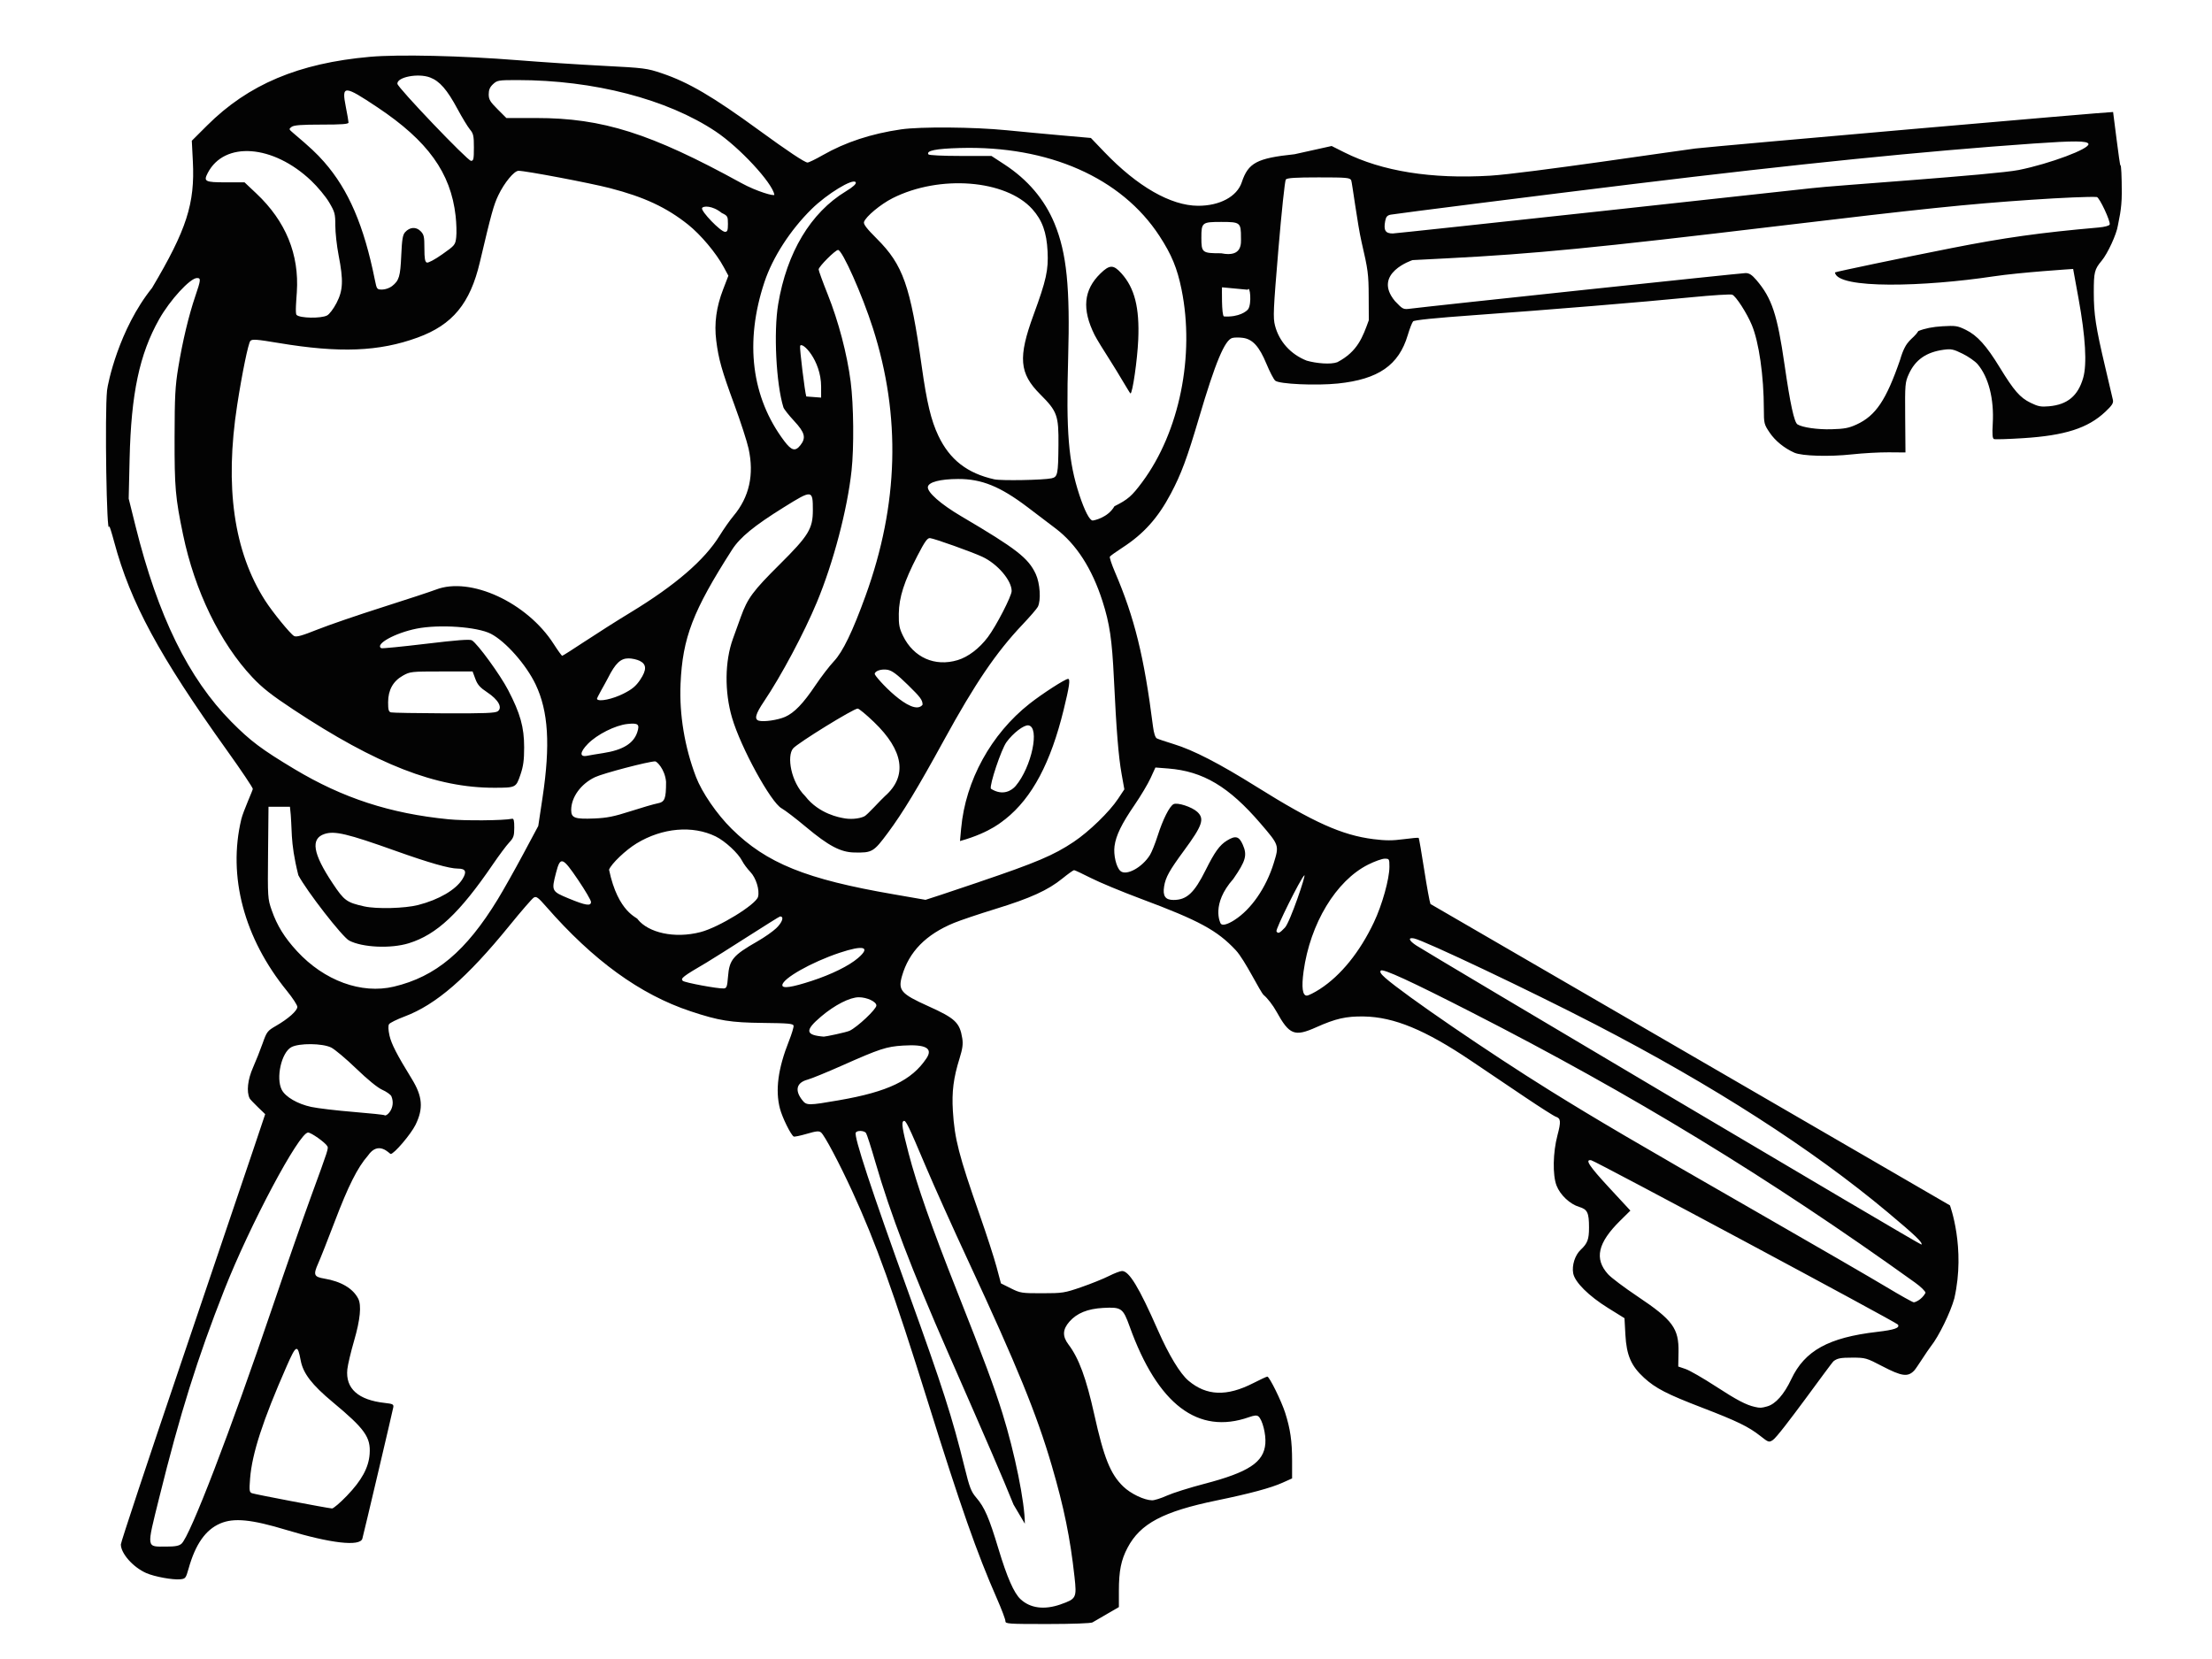 <?xml version="1.0"?><svg width="200" height="150" xmlns="http://www.w3.org/2000/svg">
 <title>Black Key Ring</title>

 <g>
  <title>Layer 1</title>
  <g id="layer1">
   <path fill="#030303" id="path3537" d="m90.907,146.585c0.009,-0.144 -0.338,-1.066 -0.771,-2.051c-1.809,-4.115 -3.292,-8.343 -6.253,-17.824c-3.077,-9.854 -4.695,-14.357 -6.819,-18.982c-1.169,-2.545 -2.504,-5.066 -2.823,-5.331c-0.191,-0.158 -0.419,-0.137 -1.299,0.12c-0.587,0.171 -1.118,0.281 -1.179,0.243c-0.268,-0.166 -1.033,-1.72 -1.243,-2.526c-0.434,-1.667 -0.173,-3.626 0.814,-6.11c0.254,-0.64 0.442,-1.264 0.418,-1.386c-0.037,-0.185 -0.486,-0.227 -2.729,-0.25c-2.964,-0.03 -4.009,-0.198 -6.583,-1.053c-4.559,-1.514 -8.803,-4.591 -13.063,-9.471c-0.721,-0.826 -0.886,-0.946 -1.115,-0.808c-0.148,0.089 -1.138,1.23 -2.199,2.536c-3.839,4.721 -6.635,7.144 -9.48,8.214c-0.697,0.262 -1.33,0.576 -1.407,0.697c-0.088,0.139 -0.073,0.516 0.042,1.03c0.169,0.756 0.675,1.738 2.015,3.915c0.974,1.582 1.064,2.67 0.34,4.148c-0.418,0.854 -1.939,2.641 -2.248,2.641c-0.103,0 -1.091,-1.267 -2.061,0.154c-0.942,1.077 -1.767,2.718 -3.013,5.996c-0.601,1.58 -1.268,3.269 -1.483,3.752c-0.457,1.027 -0.383,1.209 0.552,1.365c1.513,0.252 2.595,0.891 3.068,1.811c0.31,0.604 0.185,1.899 -0.368,3.8c-0.295,1.012 -0.571,2.177 -0.614,2.588c-0.181,1.737 0.98,2.781 3.386,3.044c0.715,0.078 0.815,0.128 0.771,0.387c-0.059,0.342 -2.687,11.505 -2.799,11.886c-0.213,0.727 -2.867,0.423 -6.846,-0.782c-3.186,-0.965 -4.773,-1.121 -6.006,-0.591c-1.326,0.571 -2.239,1.871 -2.857,4.07c-0.247,0.88 -0.286,0.93 -0.756,0.976c-0.682,0.067 -2.334,-0.236 -3.077,-0.564c-1.188,-0.524 -2.294,-1.772 -2.294,-2.59c0,-0.198 2.457,-7.602 5.459,-16.452c3.003,-8.85 5.939,-17.522 6.525,-19.27l1.066,-3.179c0,0 -1.314,-1.245 -1.403,-1.425c-0.302,-0.605 -0.181,-1.703 0.309,-2.806c0.255,-0.574 0.642,-1.547 0.859,-2.163c0.376,-1.062 0.437,-1.142 1.21,-1.588c1.112,-0.641 1.933,-1.371 1.933,-1.717c0,-0.158 -0.421,-0.805 -0.936,-1.438c-3.885,-4.773 -5.372,-10.369 -4.129,-15.539c0.167,-0.696 1.038,-2.614 1.038,-2.732c0,-0.118 -1.051,-1.683 -2.336,-3.479c-6.129,-8.564 -8.725,-13.363 -10.197,-18.845c-0.232,-0.864 -0.435,-1.504 -0.451,-1.422c-0.232,1.197 -0.413,-10.211 -0.195,-12.293c0.061,-0.584 1.053,-5.499 4.069,-9.259c3.122,-5.26 3.883,-7.617 3.689,-11.438l-0.095,-1.868l1.377,-1.374c3.729,-3.72 8.286,-5.642 14.727,-6.214c2.608,-0.231 8.247,-0.102 13.37,0.306c2.145,0.171 5.635,0.4 7.756,0.508c3.682,0.189 3.921,0.22 5.274,0.676c2.401,0.81 4.614,2.107 8.791,5.155c2.545,1.857 4.131,2.913 4.377,2.913c0.113,0 0.737,-0.303 1.386,-0.674c2.043,-1.166 4.386,-1.936 7.073,-2.325c1.758,-0.255 6.599,-0.215 9.546,0.079c1.354,0.135 3.621,0.347 5.038,0.472l2.577,0.227l1.226,1.28c2.984,3.113 5.997,4.84 8.46,4.851c1.959,0.008 3.525,-0.832 3.954,-2.122c0.586,-1.765 1.366,-2.18 4.772,-2.538l3.356,-0.744l1.156,0.58c3.395,1.704 7.883,2.421 13.175,2.103c3.18,-0.191 17.409,-2.327 18.558,-2.458c2.182,-0.249 37.713,-3.353 37.767,-3.299c0.017,0.017 0.599,4.936 0.666,4.83c0.066,-0.103 0.119,1.02 0.119,2.497c0,1.546 -0.287,2.496 -0.355,2.948c-0.116,0.776 -0.921,2.523 -1.46,3.168c-0.654,0.783 -0.716,1.033 -0.716,2.861c0,1.992 0.174,3.125 1.041,6.795c0.335,1.416 0.644,2.735 0.687,2.931c0.063,0.287 -0.074,0.5 -0.69,1.079c-1.575,1.479 -3.646,2.143 -7.43,2.382c-1.342,0.085 -2.525,0.121 -2.629,0.081c-0.142,-0.055 -0.171,-0.407 -0.114,-1.404c0.127,-2.224 -0.374,-4.19 -1.365,-5.362c-0.223,-0.264 -0.833,-0.69 -1.356,-0.948c-0.843,-0.415 -1.038,-0.456 -1.729,-0.361c-1.564,0.215 -2.556,0.91 -3.138,2.197c-0.34,0.753 -0.353,0.909 -0.329,3.936l0.025,3.152l-1.517,-0.012c-0.834,-0.006 -2.333,0.078 -3.33,0.187c-2.032,0.223 -4.52,0.15 -5.197,-0.152c-0.921,-0.411 -1.734,-1.073 -2.239,-1.822c-0.498,-0.74 -0.52,-0.83 -0.522,-2.117c-0.003,-2.997 -0.439,-6.05 -1.088,-7.609c-0.449,-1.08 -1.444,-2.619 -1.771,-2.74c-0.155,-0.057 -1.806,0.047 -3.67,0.231c-4.447,0.44 -12.951,1.14 -19.646,1.619c-3.522,0.252 -5.427,0.445 -5.537,0.562c-0.092,0.098 -0.31,0.657 -0.484,1.242c-0.808,2.72 -2.655,4 -6.318,4.378c-1.977,0.204 -5.309,0.052 -5.665,-0.258c-0.14,-0.122 -0.5,-0.812 -0.798,-1.532c-0.648,-1.563 -1.245,-2.22 -2.126,-2.339c-0.333,-0.045 -0.761,-0.041 -0.95,0.008c-0.686,0.177 -1.534,2.204 -3.006,7.189c-1.093,3.7 -1.617,5.11 -2.56,6.89c-1.168,2.205 -2.454,3.638 -4.391,4.891c-0.57,0.369 -1.074,0.731 -1.119,0.804c-0.045,0.073 0.158,0.693 0.452,1.377c1.777,4.145 2.645,7.662 3.447,13.982c0.076,0.597 0.205,0.999 0.345,1.073c0.123,0.065 0.811,0.298 1.528,0.517c1.774,0.542 4.118,1.75 7.496,3.862c5.154,3.223 7.723,4.374 10.555,4.732c1.103,0.139 1.726,0.141 2.735,0.005c0.719,-0.096 1.333,-0.149 1.364,-0.118c0.031,0.031 0.255,1.322 0.496,2.868c0.241,1.546 0.497,2.945 0.568,3.109l46.969,27.249c0,0 1.432,3.833 0.4,8.399c-0.343,1.266 -1.408,3.445 -2.118,4.336c-0.331,0.416 -1.292,1.964 -1.503,2.189c-0.574,0.614 -1.124,0.543 -2.879,-0.373c-1.461,-0.762 -1.534,-0.783 -2.745,-0.783c-1.028,0 -1.318,0.054 -1.666,0.311c-0.232,0.171 -4.872,6.726 -5.5,7.138c-0.352,0.231 -0.392,0.218 -1.14,-0.374c-1.049,-0.829 -2.103,-1.341 -5.241,-2.546c-3.188,-1.224 -4.22,-1.755 -5.264,-2.709c-1.168,-1.067 -1.586,-2.031 -1.688,-3.889l-0.082,-1.498l-1.492,-0.927c-1.744,-1.084 -2.994,-2.327 -3.145,-3.128c-0.134,-0.716 0.161,-1.647 0.677,-2.131c0.618,-0.579 0.753,-0.94 0.753,-2.012c0,-1.342 -0.143,-1.641 -0.89,-1.865c-0.839,-0.251 -1.72,-1.082 -2.047,-1.93c-0.366,-0.948 -0.328,-2.992 0.083,-4.542c0.331,-1.247 0.305,-1.538 -0.151,-1.683c-0.161,-0.051 -1.413,-0.848 -2.783,-1.77c-1.37,-0.923 -3.564,-2.401 -4.875,-3.285c-4.146,-2.794 -6.972,-3.962 -9.697,-4.007c-1.603,-0.026 -2.541,0.186 -4.302,0.974c-1.966,0.88 -2.434,0.695 -3.6,-1.42c-0.307,-0.557 -0.819,-1.223 -1.139,-1.479c-0.319,-0.257 -1.696,-3.167 -2.542,-4.072c-1.676,-1.792 -3.315,-2.68 -8.553,-4.636c-1.723,-0.643 -3.764,-1.491 -4.536,-1.883c-0.772,-0.393 -1.46,-0.714 -1.528,-0.714c-0.068,0 -0.544,0.34 -1.057,0.756c-1.306,1.059 -2.888,1.779 -6.039,2.748c-1.496,0.46 -3.19,1.03 -3.764,1.267c-2.542,1.048 -4.07,2.611 -4.699,4.805c-0.37,1.289 -0.089,1.611 2.364,2.716c2.456,1.106 2.861,1.489 3.088,2.921c0.081,0.511 0.023,0.939 -0.242,1.79c-0.557,1.786 -0.715,3.029 -0.609,4.768c0.155,2.532 0.539,4.023 2.425,9.402c0.619,1.764 1.304,3.878 1.523,4.698l0.398,1.492l0.895,0.447c0.858,0.429 0.976,0.447 2.834,0.445c1.843,-0.002 2.017,-0.029 3.531,-0.551c0.875,-0.302 1.998,-0.754 2.494,-1.004c0.496,-0.251 1.034,-0.456 1.195,-0.456c0.642,0 1.528,1.461 3.235,5.337c0.997,2.262 2.014,3.944 2.771,4.581c1.636,1.377 3.461,1.445 5.859,0.219c0.635,-0.325 1.207,-0.59 1.272,-0.59c0.186,0 1.275,2.212 1.616,3.281c0.462,1.449 0.623,2.565 0.623,4.332l0,1.593l-0.868,0.39c-1.054,0.473 -2.938,0.981 -5.918,1.595c-4.881,1.006 -6.939,2.096 -8.093,4.285c-0.584,1.108 -0.782,2.095 -0.782,3.9l0,1.463c0,0 -2.263,1.305 -2.386,1.385c-0.129,0.084 -1.839,0.146 -4.055,0.147c-3.556,0.002 -3.83,-0.016 -3.816,-0.259zm5,-1.529c1.411,-0.496 1.455,-0.584 1.245,-2.486c-0.388,-3.524 -0.948,-6.264 -2.052,-10.042c-1.36,-4.652 -3.154,-9.051 -7.51,-18.42c-1.411,-3.035 -3.162,-6.928 -3.89,-8.651c-1.579,-3.736 -1.804,-4.198 -1.999,-4.101c-0.216,0.107 -0.121,0.727 0.448,2.908c0.761,2.915 2.086,6.689 4.409,12.554c2.391,6.037 3.333,8.571 4.079,10.966c1.12,3.597 2.028,8.075 2.025,9.984l-1.025,-1.734c-1.009,-2.499 -2.179,-5.213 -5.913,-13.722c-3.273,-7.459 -5.233,-12.594 -6.573,-17.227c-0.392,-1.354 -0.775,-2.545 -0.852,-2.647c-0.166,-0.222 -0.793,-0.249 -0.922,-0.04c-0.196,0.318 1.401,5.167 4.814,14.619c3.021,8.366 3.925,11.184 5.017,15.631c0.453,1.846 0.595,2.216 1.056,2.755c0.763,0.892 1.153,1.791 2.019,4.658c0.771,2.555 1.393,3.971 1.985,4.526c0.882,0.826 2.159,0.991 3.641,0.47zm-79.495,-5.481c0.772,-0.675 4.4,-10.117 8.239,-21.441c1.168,-3.445 2.725,-7.909 3.46,-9.919c1.588,-4.342 1.604,-4.391 1.479,-4.592c-0.215,-0.347 -1.455,-1.222 -1.735,-1.223c-0.814,-0.004 -5.255,8.34 -7.581,14.243c-2.423,6.15 -4,11.185 -5.878,18.774c-1.156,4.669 -1.192,4.419 0.644,4.419c0.809,0 1.147,-0.064 1.372,-0.261zm14.948,-4.329c1.339,-1.387 1.972,-2.547 2.061,-3.777c0.11,-1.518 -0.422,-2.268 -3.324,-4.683c-1.898,-1.58 -2.688,-2.606 -2.909,-3.778c-0.283,-1.5 -0.401,-1.45 -1.275,0.534c-2.145,4.871 -3.126,7.884 -3.301,10.139c-0.085,1.096 -0.067,1.238 0.174,1.33c0.262,0.101 6.787,1.344 7.232,1.378c0.123,0.009 0.727,-0.505 1.342,-1.142zm74.147,-0.018c0.524,-0.237 2.047,-0.717 3.383,-1.066c4.009,-1.047 5.377,-1.947 5.517,-3.631c0.07,-0.849 -0.264,-2.167 -0.626,-2.467c-0.141,-0.117 -0.373,-0.099 -0.846,0.068c-4.613,1.628 -8.257,-1.138 -10.796,-8.192c-0.602,-1.671 -0.745,-1.772 -2.391,-1.684c-1.404,0.075 -2.381,0.472 -3.056,1.241c-0.622,0.708 -0.647,1.323 -0.084,2.067c0.94,1.243 1.601,3.037 2.334,6.339c0.867,3.909 1.455,5.372 2.611,6.495c0.673,0.654 1.893,1.239 2.612,1.254c0.214,0.004 0.818,-0.186 1.342,-0.424zm54.28,-8.069c0.752,-0.209 1.525,-1.084 2.175,-2.462c1.215,-2.576 3.368,-3.764 7.749,-4.273c1.585,-0.184 2.09,-0.362 1.889,-0.663c-0.14,-0.209 -27.356,-14.791 -27.725,-14.854c-0.605,-0.104 -0.202,0.511 1.631,2.491l1.907,2.06l-0.92,0.908c-2.034,2.006 -2.361,3.448 -1.1,4.844c0.28,0.31 1.476,1.21 2.658,2.001c3.197,2.139 3.753,2.895 3.713,5.051l-0.024,1.293l0.664,0.226c0.365,0.124 1.591,0.83 2.724,1.567c1.896,1.234 2.751,1.684 3.536,1.858c0.491,0.109 0.574,0.105 1.124,-0.047zm14.31,-10.265c-0.002,-0.138 -0.422,-0.551 -0.932,-0.917c-13.24,-9.503 -25.532,-16.997 -40.081,-24.433c-5.546,-2.835 -8.042,-3.983 -8.237,-3.788c-0.115,0.115 -0.003,0.301 0.395,0.653c1.719,1.521 9.484,6.835 14.927,10.214c4.265,2.647 7.491,4.541 18.644,10.94c5.25,3.012 10.553,6.084 11.783,6.825c1.231,0.741 2.328,1.354 2.438,1.361c0.11,0.007 0.717,-0.219 1.063,-0.855zm-0.363,-4.362c0.116,-0.188 -0.549,-0.824 -3.063,-2.929c-6.823,-5.711 -15.819,-11.491 -26.443,-16.986c-5.826,-3.014 -15.461,-7.586 -16.368,-7.767c-0.584,-0.117 -0.485,0.193 0.205,0.642c1.259,0.817 45.615,27.127 45.669,27.04zm-138.348,-13.418c-0.083,-0.155 -0.455,-0.417 -0.827,-0.581c-0.417,-0.184 -1.317,-0.918 -2.347,-1.912c-0.919,-0.887 -1.94,-1.745 -2.268,-1.907c-0.797,-0.393 -2.904,-0.412 -3.605,-0.032c-0.896,0.485 -1.411,2.792 -0.861,3.856c0.332,0.642 1.43,1.279 2.66,1.544c0.584,0.126 2.297,0.329 3.807,0.452c1.51,0.123 2.78,0.258 2.821,0.299c0.165,0.165 1.064,-0.657 0.62,-1.718zm40.493,0.362c4.404,-0.762 6.559,-1.796 7.887,-3.784c0.612,-0.917 -0.065,-1.285 -2.126,-1.155c-1.495,0.094 -2.102,0.293 -5.481,1.795c-1.382,0.614 -2.796,1.193 -3.143,1.286c-0.999,0.268 -1.179,0.961 -0.48,1.85c0.39,0.495 0.532,0.496 3.344,0.009zm0.936,-6.277c0.713,-0.339 2.424,-1.951 2.424,-2.285c0,-0.346 -0.852,-0.746 -1.589,-0.746c-0.808,0 -2.179,0.7 -3.408,1.741c-1.49,1.262 -1.435,1.683 0.241,1.819c0.132,0.011 2.037,-0.39 2.332,-0.53zm42.527,-3.775c1.892,-1.223 3.609,-3.345 4.884,-6.038c0.748,-1.579 1.4,-3.917 1.4,-5.02c0,-0.7 -0.015,-0.727 -0.427,-0.727c-0.235,0 -0.907,0.24 -1.492,0.533c-2.904,1.453 -5.25,5.332 -5.843,9.662c-0.196,1.434 -0.097,2.185 0.289,2.185c0.148,0 0.683,-0.268 1.19,-0.595zm-83.73,-0.217c3.787,-0.896 6.526,-3.198 9.391,-7.89c0.508,-0.833 1.541,-2.667 2.295,-4.076l1.371,-2.562l0.388,-2.584c0.713,-4.747 0.527,-7.782 -0.626,-10.207c-0.847,-1.782 -2.709,-3.892 -4.044,-4.582c-1.234,-0.638 -4.686,-0.876 -6.729,-0.465c-1.945,0.392 -3.775,1.404 -3.191,1.765c0.067,0.041 1.882,-0.137 4.035,-0.396c2.821,-0.339 3.984,-0.427 4.167,-0.315c0.522,0.32 2.552,3.109 3.278,4.503c1.097,2.108 1.446,3.354 1.445,5.175c-0,1.162 -0.076,1.711 -0.34,2.483c-0.398,1.16 -0.411,1.167 -2.366,1.169c-5.24,0.008 -10.621,-2.088 -18.173,-7.079c-1.97,-1.302 -2.796,-1.952 -3.692,-2.904c-2.924,-3.108 -5.215,-7.826 -6.271,-12.912c-0.696,-3.35 -0.774,-4.249 -0.765,-8.798c0.007,-3.709 0.055,-4.608 0.334,-6.311c0.385,-2.352 0.944,-4.691 1.539,-6.441c0.507,-1.49 0.521,-1.642 0.153,-1.642c-0.616,0 -2.447,1.994 -3.423,3.729c-1.779,3.159 -2.533,6.726 -2.669,12.62l-0.083,3.596l0.627,2.519c2.019,8.108 4.779,13.736 8.659,17.657c1.72,1.738 2.733,2.499 5.699,4.277c4.38,2.627 8.661,4.021 13.937,4.54c1.477,0.145 4.965,0.116 5.74,-0.047c0.153,-0.032 0.203,0.167 0.2,0.81c-0.003,0.745 -0.062,0.915 -0.463,1.342c-0.253,0.269 -0.918,1.161 -1.478,1.981c-3.012,4.41 -5.071,6.341 -7.595,7.122c-1.625,0.503 -4.197,0.387 -5.394,-0.243c-0.611,-0.322 -3.847,-4.485 -4.593,-5.909c-0.8,-3.207 -0.505,-4.127 -0.758,-6.19l-1.939,0l-0.04,4.147c-0.039,4.064 -0.032,4.168 0.325,5.196c0.485,1.396 1.157,2.484 2.296,3.72c2.46,2.669 5.818,3.898 8.754,3.202zm30.212,-0.902c0.121,-1.537 0.444,-1.922 2.677,-3.201c0.615,-0.352 1.37,-0.881 1.678,-1.174c0.561,-0.535 0.738,-1.069 0.354,-1.069c-0.113,0 -5.63,3.571 -6.656,4.172c-2.138,1.252 -2.366,1.427 -2.144,1.649c0.163,0.163 3.197,0.727 3.71,0.689c0.259,-0.019 0.309,-0.159 0.381,-1.066zm7.562,0.385c1.807,-0.591 3.383,-1.368 4.201,-2.074c1.171,-1.009 0.502,-1.195 -1.682,-0.466c-2.54,0.847 -5.168,2.336 -5.168,2.928c0,0.324 0.851,0.199 2.648,-0.388zm-10.041,-4.416c1.66,-0.432 5.012,-2.491 5.195,-3.19c0.159,-0.609 -0.181,-1.708 -0.696,-2.246c-0.277,-0.29 -0.609,-0.735 -0.736,-0.989c-0.35,-0.697 -1.549,-1.808 -2.4,-2.223c-2.089,-1.02 -4.819,-0.781 -7.142,0.627c-0.988,0.599 -2.294,1.843 -2.498,2.381c0.819,3.923 2.595,4.312 2.595,4.489c0.945,1.192 3.298,1.772 5.683,1.151zm52.835,-0.406c0.468,-0.497 1.955,-4.894 1.751,-4.724c-0.331,0.275 -2.625,4.892 -2.517,5.067c0.143,0.232 0.285,0.168 0.766,-0.343zm-4.566,-0.683c1.515,-0.963 2.867,-2.922 3.554,-5.15c0.496,-1.607 0.495,-1.61 -1.187,-3.57c-2.869,-3.344 -5.208,-4.736 -8.367,-4.981l-1.145,-0.089l-0.436,0.953c-0.24,0.524 -0.889,1.615 -1.444,2.424c-1.176,1.715 -1.684,2.757 -1.817,3.723c-0.109,0.797 0.153,1.913 0.529,2.253c0.524,0.475 1.98,-0.315 2.679,-1.453c0.16,-0.261 0.473,-1.045 0.695,-1.742c0.465,-1.462 1.06,-2.645 1.429,-2.843c0.341,-0.183 1.663,0.246 2.15,0.697c0.675,0.625 0.467,1.232 -1.193,3.488c-1.33,1.808 -1.675,2.427 -1.806,3.248c-0.139,0.87 0.106,1.227 0.845,1.227c1.197,0 1.874,-0.627 2.9,-2.682c0.831,-1.666 1.27,-2.276 1.932,-2.685c0.78,-0.482 1.095,-0.401 1.436,0.37c0.418,0.944 0.274,1.461 -0.856,3.093c-2.036,2.3 -1.183,3.968 -1.147,4.03c0.13,0.221 0.598,0.105 1.25,-0.31zm-73.803,-1.359c1.872,-0.479 3.407,-1.376 4.003,-2.341c0.416,-0.673 0.294,-0.95 -0.419,-0.95c-0.764,0 -2.593,-0.521 -5.634,-1.606c-4.353,-1.553 -5.504,-1.826 -6.42,-1.524c-1.279,0.422 -1.057,1.767 0.739,4.464c1.042,1.565 1.261,1.725 2.847,2.082c1.118,0.251 3.668,0.186 4.884,-0.124zm15.625,-0.277c0,-0.147 -0.52,-1.036 -1.156,-1.976c-1.424,-2.105 -1.615,-2.168 -2.004,-0.665c-0.427,1.65 -0.411,1.683 1.146,2.328c1.536,0.635 2.014,0.71 2.014,0.314zm35.107,-1.81c5.164,-1.748 6.731,-2.413 8.539,-3.622c1.388,-0.929 3.225,-2.71 4.006,-3.887l0.572,-0.861l-0.249,-1.395c-0.281,-1.575 -0.47,-3.916 -0.694,-8.59c-0.17,-3.562 -0.383,-5.005 -1.039,-7.046c-0.942,-2.933 -2.359,-5.132 -4.216,-6.544c-0.677,-0.515 -1.829,-1.389 -2.56,-1.943c-2.471,-1.871 -4.153,-2.553 -6.278,-2.543c-1.619,0.007 -2.666,0.281 -2.729,0.714c-0.07,0.477 1.162,1.562 3.006,2.649c5.006,2.949 6.072,3.775 6.749,5.229c0.392,0.843 0.489,2.392 0.185,2.969c-0.094,0.179 -0.722,0.906 -1.395,1.615c-2.362,2.49 -4.284,5.319 -7.078,10.419c-2.382,4.348 -3.729,6.573 -5.074,8.385c-1.301,1.752 -1.425,1.825 -3.054,1.79c-1.236,-0.027 -2.319,-0.6 -4.362,-2.309c-0.918,-0.768 -1.905,-1.523 -2.193,-1.678c-0.975,-0.525 -3.704,-5.51 -4.491,-8.201c-0.687,-2.35 -0.655,-5.1 0.082,-7.137c0.153,-0.422 0.476,-1.317 0.718,-1.988c0.605,-1.677 1.094,-2.335 3.52,-4.746c2.598,-2.581 2.986,-3.214 2.988,-4.879c0.002,-1.872 -0.048,-1.877 -2.621,-0.275c-2.693,1.676 -3.967,2.72 -4.682,3.836c-3.548,5.54 -4.477,7.958 -4.66,12.132c-0.121,2.763 0.372,5.728 1.396,8.41c0.538,1.407 1.888,3.374 3.222,4.692c3.155,3.117 6.73,4.562 14.654,5.925c1.559,0.268 2.854,0.493 2.878,0.5c0.024,0.007 2.211,-0.721 4.859,-1.617zm-1.638,-4.844c0.391,-4.315 2.703,-8.527 6.186,-11.27c1.159,-0.913 3.223,-2.243 3.48,-2.243c0.219,0 0.122,0.673 -0.405,2.82c-1.151,4.689 -2.804,7.913 -5.283,9.876c-0.151,0.07 -1.204,1.166 -4.083,1.967l0.104,-1.15zm4.933,-3.839c1.443,-1.715 2.199,-5.317 1.149,-5.471c-0.403,-0.059 -1.389,0.695 -1.986,1.519c-0.468,0.645 -1.545,3.858 -1.411,4.207c1.073,0.683 1.888,0.173 2.249,-0.256zm-34.819,2.289c1.027,-0.33 2.118,-0.648 2.425,-0.705c0.67,-0.126 0.779,-0.399 0.779,-1.961c-0.11,-1.147 -0.839,-1.839 -0.981,-1.839c-0.591,0 -4.703,1.078 -5.437,1.425c-1.283,0.607 -2.159,1.814 -2.159,2.975c0,0.717 0.323,0.835 2.088,0.763c1.143,-0.046 1.778,-0.174 3.284,-0.658zm21.126,0.47c0.284,-0.135 1.498,-1.507 1.875,-1.839c2.04,-1.795 1.694,-4.108 -1.001,-6.695c-0.695,-0.668 -1.356,-1.214 -1.469,-1.214c-0.38,0 -5.431,3.118 -5.842,3.605c-0.577,0.686 -0.212,3.026 1.098,4.313c1.261,1.641 3.211,1.937 3.375,1.973c0.66,0.148 1.474,0.088 1.963,-0.144zm-23.609,-5.724c1.771,-0.272 2.749,-0.87 3.083,-1.883c0.238,-0.722 0.088,-0.85 -0.878,-0.75c-1.096,0.113 -2.751,0.942 -3.586,1.796c-0.745,0.762 -0.768,1.224 -0.055,1.078c0.226,-0.046 0.872,-0.155 1.436,-0.241zm16.448,-3.273c0.836,-0.37 1.637,-1.202 2.753,-2.865c0.514,-0.765 1.259,-1.735 1.656,-2.156c0.809,-0.857 1.694,-2.687 2.873,-5.943c2.986,-8.246 3.205,-16.219 0.663,-24.17c-0.972,-3.04 -2.772,-7.083 -3.154,-7.083c-0.25,0 -1.756,1.509 -1.756,1.76c0,0.112 0.367,1.121 0.815,2.242c0.981,2.452 1.758,5.408 2.08,7.907c0.272,2.111 0.31,5.928 0.08,8.046c-0.382,3.524 -1.644,8.314 -3.134,11.894c-1.161,2.789 -3.224,6.659 -4.785,8.975c-0.765,1.135 -0.893,1.614 -0.463,1.738c0.443,0.128 1.721,-0.059 2.371,-0.346zm-25.977,-0.507c0.451,-0.33 0.053,-1.048 -0.949,-1.711c-0.656,-0.434 -0.884,-0.691 -1.079,-1.22l-0.248,-0.669l-2.814,0c-2.725,0 -2.835,0.012 -3.48,0.373c-0.897,0.502 -1.341,1.3 -1.344,2.412c-0.002,0.682 0.048,0.86 0.259,0.915c0.144,0.038 2.312,0.076 4.819,0.086c3.638,0.014 4.614,-0.024 4.837,-0.186zm38.409,-0.59c0,-0.426 -0.183,-0.674 -1.31,-1.777c-0.992,-0.971 -1.441,-1.306 -1.849,-1.383c-0.542,-0.102 -1.167,0.101 -1.167,0.378c0,0.239 3.388,3.991 4.325,2.782zm-27.015,-1.019c0.76,-0.386 1.101,-0.672 1.48,-1.237c0.604,-0.902 0.591,-1.406 -0.045,-1.716c-0.246,-0.12 -0.695,-0.22 -0.998,-0.221c-0.725,-0.005 -1.197,0.444 -1.87,1.78c-0.29,0.574 -1.038,1.817 -0.988,1.899c0.166,0.268 1.413,0.008 2.422,-0.505zm30.185,-3.017c0.954,-0.287 1.963,-1.056 2.734,-2.081c0.757,-1.007 2.15,-3.708 2.15,-4.168c0,-0.955 -1.275,-2.448 -2.638,-3.088c-0.918,-0.432 -4.369,-1.664 -4.746,-1.694c-0.237,-0.019 -0.472,0.313 -1.146,1.617c-1.197,2.317 -1.654,3.743 -1.673,5.22c-0.013,1.013 0.045,1.317 0.387,2.014c0.957,1.949 2.878,2.799 4.93,2.181zm-33.697,-1.696c1.083,-0.718 2.94,-1.896 4.129,-2.617c4.053,-2.462 6.685,-4.734 8.052,-6.949c0.369,-0.598 0.934,-1.401 1.255,-1.783c1.424,-1.694 1.877,-3.726 1.357,-6.087c-0.142,-0.644 -0.715,-2.413 -1.273,-3.93c-1.157,-3.147 -1.436,-4.134 -1.649,-5.83c-0.194,-1.551 0.005,-3.027 0.628,-4.642l0.471,-1.222l-0.433,-0.801c-0.679,-1.257 -2.068,-2.91 -3.211,-3.821c-1.953,-1.556 -3.977,-2.5 -7.077,-3.3c-1.808,-0.466 -7.601,-1.564 -8.255,-1.564c-0.395,0 -1.282,1.075 -1.827,2.215c-0.42,0.879 -0.636,1.664 -1.668,6.047c-0.88,3.738 -2.469,5.663 -5.625,6.814c-3.491,1.274 -7.048,1.414 -12.558,0.494c-2.013,-0.336 -2.403,-0.365 -2.567,-0.19c-0.188,0.2 -0.745,2.911 -1.192,5.799c-1.143,7.387 -0.305,13.255 2.525,17.675c0.673,1.051 2.291,3.034 2.619,3.209c0.211,0.113 0.705,-0.024 2.112,-0.586c1.01,-0.403 3.648,-1.309 5.863,-2.013c2.215,-0.704 4.396,-1.423 4.848,-1.597c3.116,-1.205 8.243,1.161 10.649,4.915c0.377,0.588 0.724,1.068 0.771,1.068c0.047,0 0.972,-0.587 2.054,-1.305zm47.871,-12.213c1.235,-0.622 1.576,-0.919 2.526,-2.2c3.356,-4.527 4.761,-11.434 3.542,-17.419c-0.389,-1.91 -0.895,-3.135 -1.992,-4.818c-3.438,-5.274 -10.033,-8.182 -18.043,-7.957c-2.181,0.061 -3.058,0.239 -2.85,0.576c0.05,0.081 1.283,0.142 2.894,0.142l2.806,0l1.169,0.763c2.116,1.382 3.641,3.179 4.535,5.347c1.101,2.669 1.415,5.776 1.232,12.161c-0.193,6.692 0.028,9.382 1.015,12.38c0.473,1.436 0.928,2.312 1.202,2.312c0.093,0 1.373,-0.244 1.966,-1.287zm-0.332,-13.097c-0.639,-0.99 -1.297,-2.068 -1.46,-2.396c-1.161,-2.329 -0.995,-4.071 0.53,-5.556c0.829,-0.807 1.175,-0.81 1.891,-0.018c1.2,1.328 1.652,3.108 1.527,6.007c-0.078,1.816 -0.518,4.862 -0.702,4.862c-0.054,0 -1.146,-1.91 -1.786,-2.899zm-5.339,10.565c0.541,-0.124 0.589,-0.359 0.613,-3.011c0.024,-2.673 -0.108,-3.04 -1.649,-4.58c-1.895,-1.894 -2.016,-3.332 -0.605,-7.179c1.154,-3.147 1.355,-4.058 1.27,-5.751c-0.087,-1.72 -0.485,-2.818 -1.382,-3.816c-2.394,-2.663 -8.376,-3.132 -12.629,-0.99c-1.081,0.544 -2.433,1.67 -2.587,2.154c-0.063,0.198 0.246,0.601 1.161,1.513c2.371,2.364 3.034,4.25 4.057,11.534c0.462,3.287 0.847,4.896 1.505,6.28c1.028,2.164 2.61,3.396 5.062,3.941c0.624,0.139 4.472,0.068 5.185,-0.095zm-22.721,-2.987c0.532,-0.676 0.41,-1.146 -0.569,-2.199c-0.483,-0.519 -0.917,-1.071 -0.966,-1.227c-0.657,-2.117 -0.895,-6.798 -0.473,-9.327c0.781,-4.68 2.936,-8.274 6.12,-10.205c0.664,-0.403 0.972,-0.688 0.888,-0.823c-0.236,-0.382 -2.587,1.048 -3.984,2.424c-1.929,1.899 -3.524,4.37 -4.268,6.611c-1.798,5.416 -1.176,10.418 1.787,14.356c0.665,0.884 1.004,0.974 1.464,0.39zm95.502,-1.878c1.73,-0.798 2.674,-2.205 3.933,-5.857c0.549,-1.908 1.098,-1.727 1.647,-2.591c0.592,-0.24 1.297,-0.38 2.175,-0.432c1.192,-0.07 1.367,-0.044 2.118,0.324c1.03,0.504 1.854,1.416 3.06,3.388c1.295,2.116 1.836,2.738 2.79,3.205c0.685,0.335 0.945,0.385 1.674,0.318c1.667,-0.151 2.616,-0.941 3.086,-2.568c0.356,-1.233 0.212,-3.703 -0.418,-7.163l-0.489,-2.685c0,0 -4.779,0.304 -7.229,0.673c-6.146,0.926 -14.105,1.175 -14.309,-0.359c0.064,-0.062 6.121,-1.327 10.505,-2.193c4.815,-0.951 8.06,-1.406 13.322,-1.868c0.551,-0.048 0.972,-0.16 1.014,-0.27c0.102,-0.266 -0.929,-2.469 -1.164,-2.487c-0.615,-0.047 -3.133,0.059 -5.937,0.25c-5.826,0.397 -9.74,0.802 -22.895,2.374c-16.546,1.977 -22.042,2.514 -29.866,2.916l-3.168,0.163c0,0 -3.687,1.193 -1.586,3.712c0.715,0.75 0.742,0.763 1.417,0.676c1.764,-0.228 29.896,-3.215 30.281,-3.215c0.33,0 0.57,0.155 0.976,0.629c1.399,1.635 1.891,3.115 2.548,7.678c0.505,3.504 0.871,5.191 1.166,5.373c0.456,0.282 1.811,0.476 3.079,0.441c1.163,-0.032 1.57,-0.109 2.27,-0.433zm-93.627,-3.412c0,-2.419 -1.746,-4.145 -1.899,-3.686c-0.061,0.183 0.432,4.218 0.558,4.566l1.341,0.103l0,-0.984zm46.674,-2.219c1.843,-0.966 2.295,-2.28 2.845,-3.793l-0.01,-2.17c-0.009,-2.01 -0.057,-2.374 -0.65,-4.929c-0.352,-1.518 -0.857,-5.412 -0.931,-5.556c-0.121,-0.235 -0.419,-0.261 -2.945,-0.261c-2.087,0 -2.851,0.049 -2.967,0.189c-0.086,0.104 -0.388,2.94 -0.67,6.302c-0.463,5.515 -0.493,6.19 -0.308,6.908c0.373,1.444 1.425,2.607 2.868,3.171c0.856,0.246 2.168,0.367 2.767,0.139zm-91.348,-4.223c0.209,-0.106 0.582,-0.597 0.858,-1.129c0.594,-1.147 0.633,-2.03 0.189,-4.315c-0.164,-0.844 -0.298,-2.053 -0.298,-2.688c0,-1.066 -0.043,-1.226 -0.559,-2.099c-0.307,-0.52 -1.038,-1.4 -1.623,-1.956c-3.446,-3.273 -7.854,-3.599 -9.356,-0.691c-0.393,0.761 -0.241,0.839 1.633,0.839l1.697,0l1.068,1.007c2.656,2.503 3.886,5.5 3.661,8.922c-0.049,0.744 -0.157,1.925 -0.024,2.059c0.3,0.3 2.192,0.336 2.754,0.051zm83.286,-0.572c0.335,-0.478 0.175,-2.208 -0.039,-1.757l-2.328,-0.219c0,0 -0.054,2.574 0.181,2.635c1.359,0.084 2.052,-0.468 2.186,-0.659zm-77.41,-2.082c0.642,-0.505 0.751,-0.866 0.835,-2.77c0.065,-1.462 0.132,-1.869 0.35,-2.11c0.422,-0.466 0.984,-0.505 1.393,-0.096c0.309,0.309 0.35,0.49 0.35,1.555c0,0.92 0.052,1.224 0.219,1.289c0.125,0.048 0.722,-0.271 1.397,-0.747c1.146,-0.807 1.181,-0.851 1.261,-1.543c0.045,-0.392 0.021,-1.258 -0.054,-1.926c-0.438,-3.903 -2.511,-6.782 -7.073,-9.824c-3.021,-2.015 -3.247,-2.018 -2.856,-0.045c0.135,0.681 0.246,1.322 0.246,1.425c-0,0.142 -0.586,0.186 -2.433,0.186c-1.815,0 -2.503,0.051 -2.71,0.203c-0.265,0.194 -0.258,0.219 0.144,0.559c1.538,1.302 2.126,1.852 2.799,2.62c2.206,2.517 3.598,5.757 4.585,10.675c0.168,0.836 0.185,0.858 0.663,0.858c0.272,0 0.668,-0.139 0.885,-0.31zm76.759,-4.388c0,-1.367 -0.063,-1.417 -1.79,-1.417c-1.727,0 -1.79,0.05 -1.79,1.417c0,1.367 0.063,1.417 1.79,1.417c1.958,0.398 1.79,-0.955 1.79,-1.417zm51.607,-4.47c1.848,-0.232 16.54,-1.204 18.727,-1.645c2.805,-0.566 6.433,-1.925 6.291,-2.357c-0.093,-0.283 -1.277,-0.292 -4.958,-0.034c-9.921,0.694 -21.292,1.845 -36.231,3.666c-7.902,0.964 -21.455,2.675 -21.897,2.765c-0.317,0.065 -0.426,0.192 -0.499,0.581c-0.157,0.836 0.017,1.121 0.685,1.121c0.319,0 36.937,-3.978 37.881,-4.097zm-97.994,3.23c0,-0.683 -0.028,-0.731 -0.559,-0.987c-0.859,-0.699 -1.702,-0.644 -1.78,-0.441c-0.111,0.288 1.685,2.146 2.074,2.146c0.218,0 0.265,-0.129 0.265,-0.718zm4.199,-2.642c-0.194,-1.086 -3.169,-4.29 -5.308,-5.715c-4.391,-2.927 -11.016,-4.644 -17.924,-4.646c-1.71,-0 -1.826,0.019 -2.2,0.365c-0.29,0.269 -0.395,0.512 -0.395,0.918c0,0.468 0.121,0.673 0.798,1.349l0.798,0.798l2.693,0c6.005,0 10.346,1.375 18.533,5.871c1.436,0.788 3.036,1.232 3.005,1.06zm-27.168,-4.262c0,-1.055 -0.045,-1.263 -0.354,-1.63c-0.195,-0.232 -0.704,-1.069 -1.131,-1.862c-0.945,-1.753 -1.605,-2.51 -2.478,-2.843c-1.07,-0.409 -3.001,-0.035 -2.953,0.571c0.028,0.351 6.339,6.958 6.655,6.967c0.228,0.006 0.261,-0.148 0.261,-1.202z"/>
  </g>
 </g>
</svg>